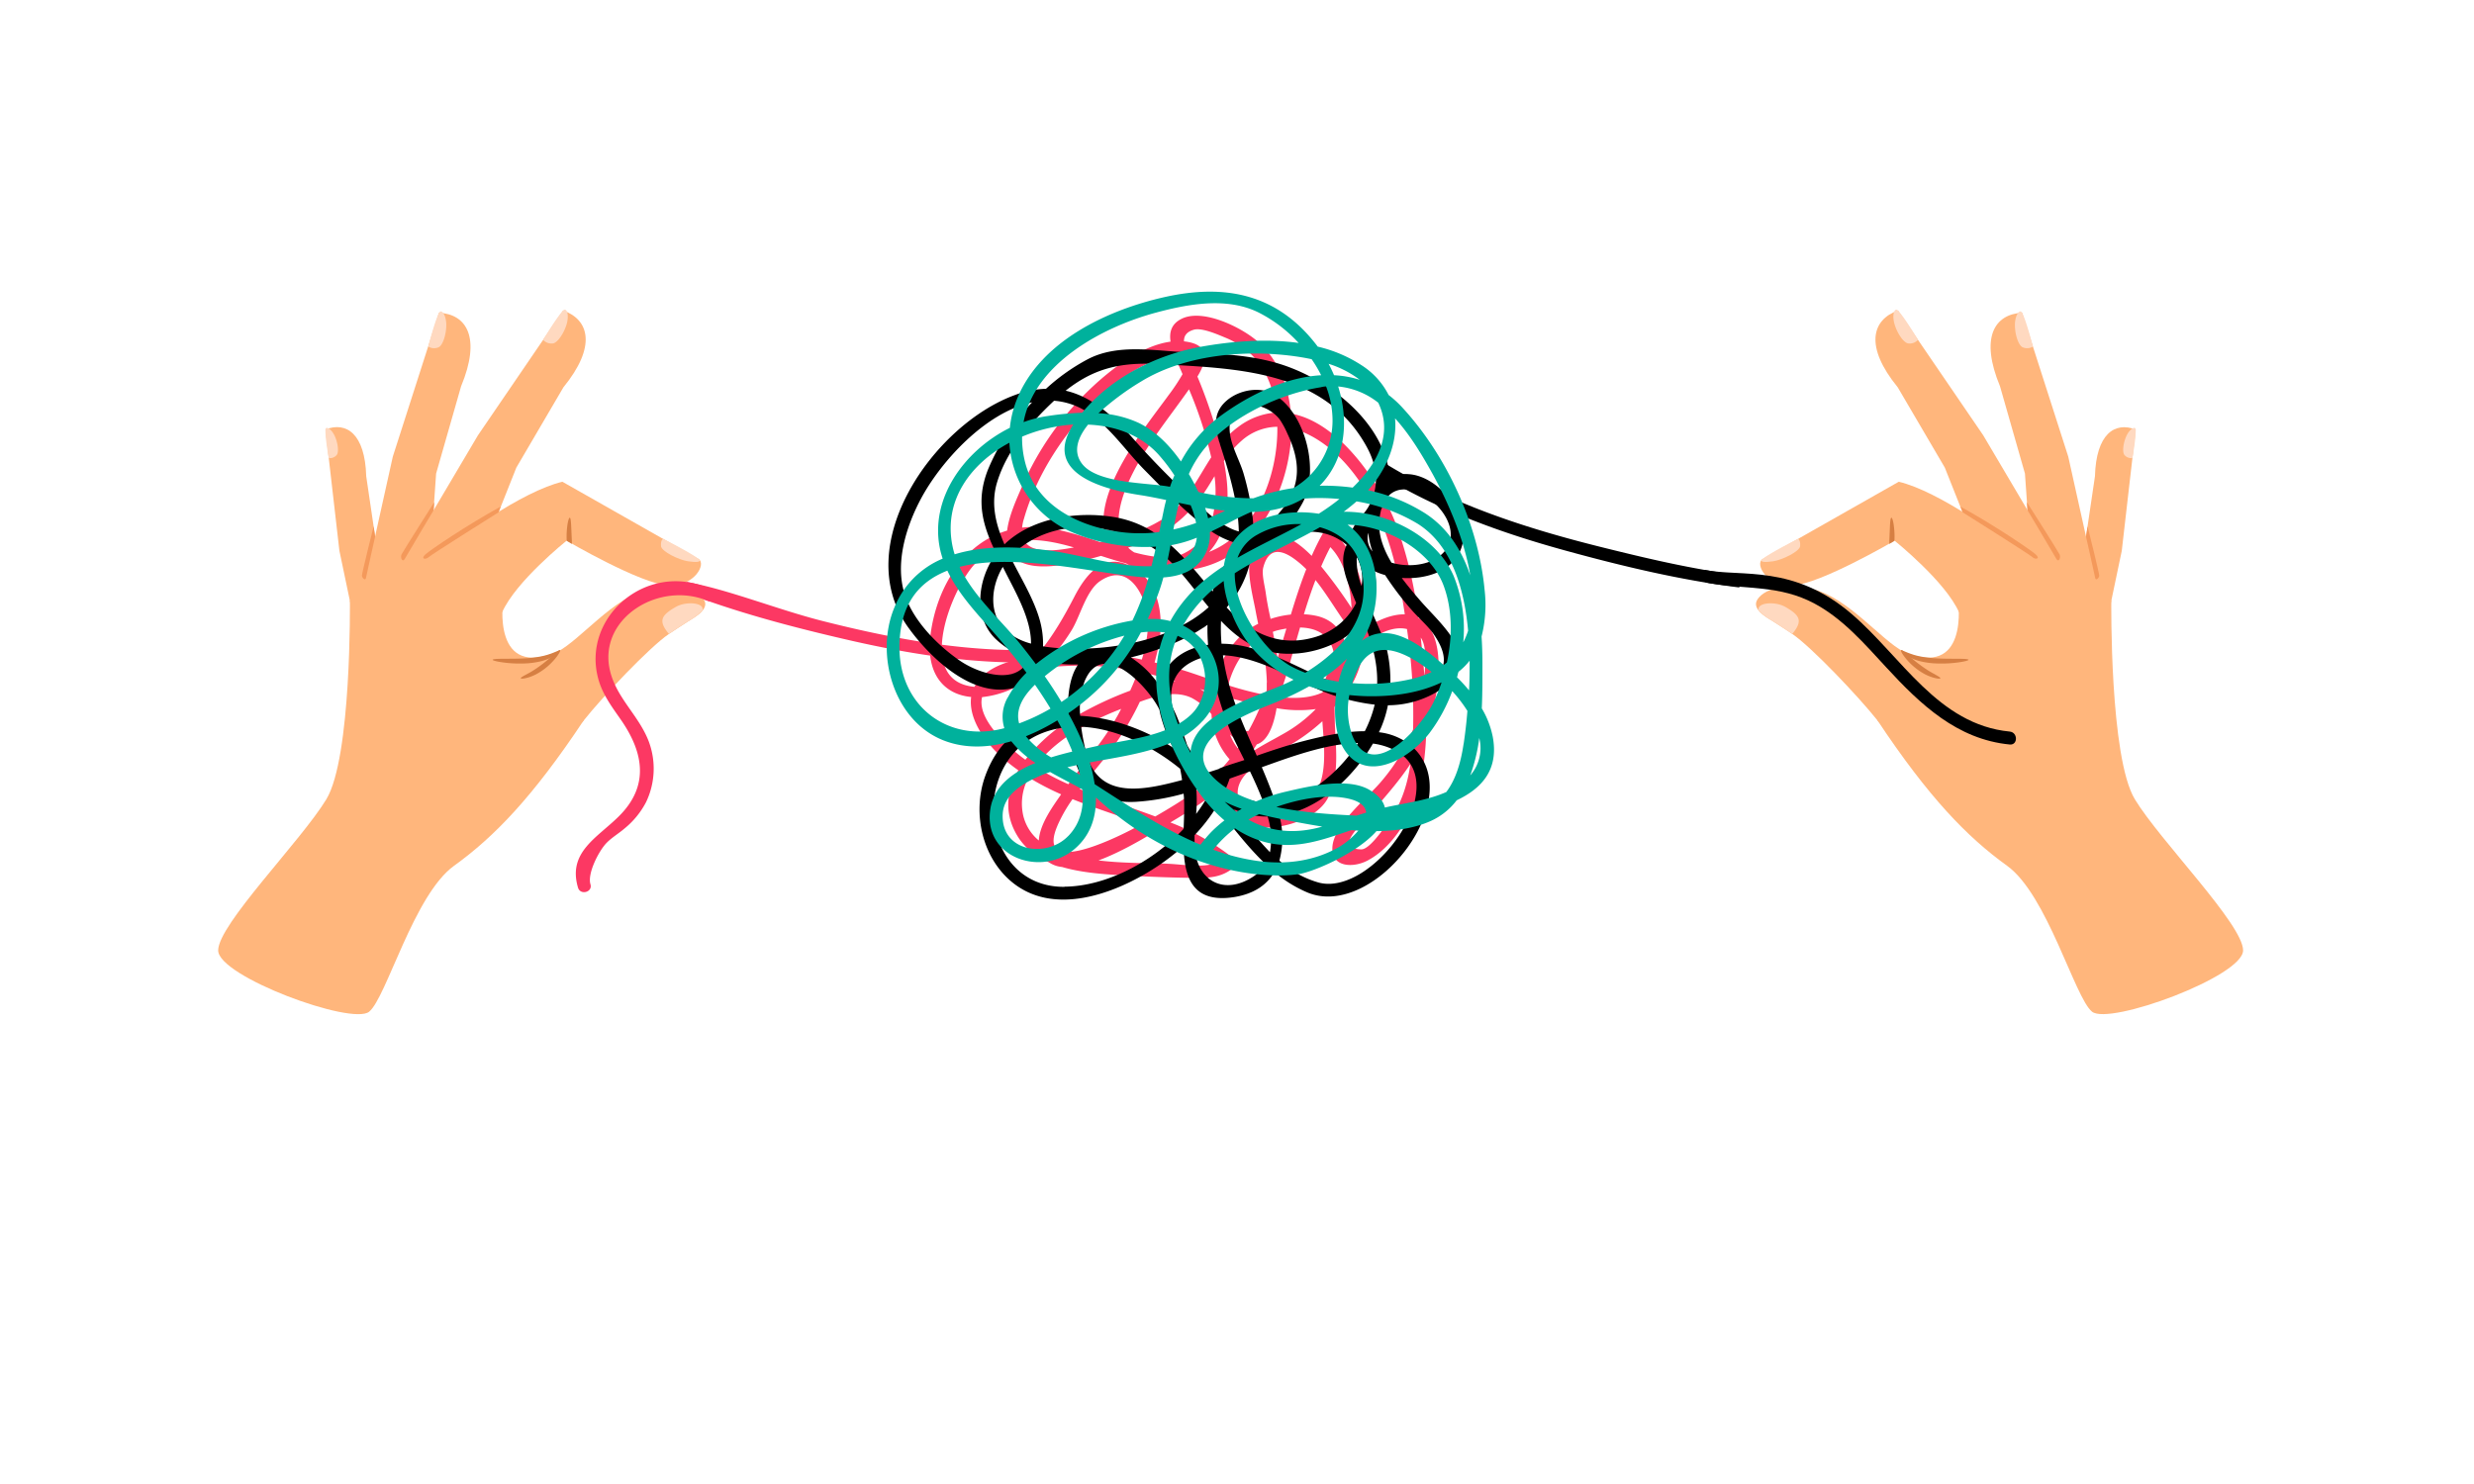 <?xml version="1.0" encoding="UTF-8"?> <svg xmlns="http://www.w3.org/2000/svg" id="_ëîé_1" data-name="‘ëîé_1" viewBox="0 0 750 450"><defs><style>.cls-1{fill:#fc3863;}.cls-2{fill:#ffb67c;}.cls-3{fill:#ffd9c0;}.cls-4{fill:#f4995b;}.cls-5{fill:#d67f43;}.cls-6{fill:#00b19c;}</style></defs><title>DP-Artboard 3-Illust-4</title><path class="cls-1" d="M208.18,176.48c12.35,2.2,27.31,8.29,41,11.78,22.76,5.78,46,10,69.56,8.62a1.6,1.6,0,0,1,1.08.32,5.83,5.83,0,0,0-2.56,3.49c-20,1-39.81-2-59.27-6.43-17.45-4-35.07-8.61-51.81-15.15C206.88,178.05,207.48,177.53,208.18,176.48Z"></path><path class="cls-2" d="M110.59,203.79,102.89,167l-4.22-36.77c6.37-2.49,12,1.35,12.35,14.18l3.25,22,12.36,33.35Z"></path><path class="cls-3" d="M98.67,130.26c.06-1.13,1.65-.3,2.65,1.63,1.09,2.09,1.57,5.39.64,6.2a2.69,2.69,0,0,1-2.3.81S98.53,132.63,98.67,130.26Z"></path><path class="cls-2" d="M109,183.87l10.08-45.4,14-43.63c8.46.44,12.8,7.62,6.7,22.3l-7.57,26.46-3.08,43.93Z"></path><path class="cls-3" d="M133.12,94.84c.66-1.24,2,.5,2.16,3.18.16,2.93-1,6.89-2.44,7.33a3.33,3.33,0,0,1-3-.26S131.76,97.44,133.12,94.84Z"></path><path class="cls-2" d="M120.57,173.12,144.89,132l25.84-37.85c8,2.83,10.1,11,.08,23.28L156.53,141.8l-15.95,40.11Z"></path><path class="cls-3" d="M170.73,94.16c1-1,1.79,1.06,1.17,3.67-.68,2.85-2.9,6.32-4.43,6.32a3.33,3.33,0,0,1-2.81-1.1S168.69,96.27,170.73,94.16Z"></path><path class="cls-2" d="M126.32,174.08c12-11.34,32.51-25.24,44.17-28l41.3,23.44c2.37,1.48-1.2,8.31-9.12,8-8.29-.33-30.9-13.57-30.9-13.57s-15.5,12.41-19.57,21.78Z"></path><path class="cls-3" d="M211.79,169.51c1.08.9-.57,1.09-3.22.69-2.9-.45-8-3-8.18-4.56-.17-2,.66-2.24.66-2.24S209.52,167.65,211.79,169.51Z"></path><path class="cls-2" d="M137.64,262.54c12.2-8.79,23.81-20.79,39.33-44.12,0,0-13.5-12.95-8-20.78-19.42,8.12-16.87-14.08-16.2-17.47-2.35-10.4-36.82-20.25-46.7,2,0,0,.56,47.54-7.15,60.22s-32.78,37.93-32.78,45.81,40.53,22.83,45.76,18.59S125.44,271.34,137.64,262.54Z"></path><path class="cls-2" d="M169,197.64c7.1-3.73,16.83-16.37,27.6-19,11.48-2.79,17.35,2,17.21,4.6-.14,2.36-3.5,4.11-5.27,5.23-2.16,1.37-4,2.6-5.75,3.76-5.94,4.07-20.15,19.07-25.78,26.18s-25-3.08-25-3.08S165,201.3,169,197.64Z"></path><path class="cls-3" d="M204.94,184c3.19-1.78,8.8-1.25,8,1.15a18.46,18.46,0,0,1-4.41,3.29c-2.16,1.37-4,2.6-5.75,3.76a9.08,9.08,0,0,1-.75-.94C199.68,188,200.74,186.39,204.94,184Z"></path><path class="cls-4" d="M131.47,154.68l.17-2.4s-9.46,14.9-9.92,15.86.32,2.57,1,1.32S131.47,154.68,131.47,154.68Z"></path><path class="cls-4" d="M113.72,162.74s-2.61,11.54-2.78,12.52-1.21,0-1.22-.73,3.54-14.92,3.54-14.92Z"></path><path class="cls-4" d="M151.13,155.36S131,168,130,168.91s-2.6.59-1-.83,12.47-8.8,22.78-14.47Z"></path><path class="cls-5" d="M157.88,205.67c.05.19.92.17,2.26-.23a14.61,14.61,0,0,0,2.26-.91,19.41,19.41,0,0,0,2.53-1.59,19.76,19.76,0,0,0,3.82-3.77c.83-1.1,1.21-1.87,1.05-2s-.84.38-1.85,1.26-2.36,2.09-3.95,3.27c-.8.6-1.58,1.13-2.3,1.59s-1.41.84-2,1.15C158.56,205.06,157.82,205.45,157.88,205.67Z"></path><path class="cls-5" d="M149.36,200.07c0,.21,1.14.52,3,.78a37.65,37.65,0,0,0,7.55.29,24.78,24.78,0,0,0,4.17-.65,14.44,14.44,0,0,0,3.25-1.24l.62-.34.52-.37.44-.32c.13-.11.24-.22.34-.32.39-.4.57-.65.5-.74s-1.14.47-2.87,1.09a20.09,20.09,0,0,1-3.12.84,33.91,33.91,0,0,1-4,.5c-2.85.2-5.47.15-7.37.17S149.38,199.85,149.36,200.07Z"></path><path class="cls-5" d="M171.8,164a24.91,24.91,0,0,1,.24-5c.21-1.29.49-2.06.7-2,.43.05.42,3.19.62,7,0,.32,0,.63,0,.93Z"></path><path class="cls-2" d="M635.52,203.79l7.7-36.76,4.22-36.77c-6.37-2.49-12,1.35-12.35,14.18l-3.25,22-12.36,33.35Z"></path><path class="cls-3" d="M647.44,130.26c-.07-1.13-1.65-.3-2.66,1.63-1.09,2.09-1.56,5.39-.63,6.2a2.69,2.69,0,0,0,2.3.81S647.57,132.63,647.44,130.26Z"></path><path class="cls-2" d="M637.08,183.87,627,138.47,613,94.84c-8.45.44-12.79,7.62-6.69,22.3l7.56,26.46,3.08,43.93Z"></path><path class="cls-3" d="M613,94.84c-.65-1.24-2,.5-2.16,3.18-.16,2.93,1,6.89,2.45,7.33a3.32,3.32,0,0,0,3-.26S614.34,97.44,613,94.84Z"></path><path class="cls-2" d="M625.53,173.12,601.22,132,575.37,94.16c-8,2.83-10.1,11-.07,23.28l14.28,24.36,15.94,40.11Z"></path><path class="cls-3" d="M575.37,94.16c-1-1-1.79,1.06-1.16,3.67.68,2.85,2.89,6.32,4.43,6.32a3.3,3.3,0,0,0,2.8-1.1S577.42,96.27,575.37,94.16Z"></path><path class="cls-2" d="M619.79,174.08c-12-11.34-32.51-25.24-44.17-28l-41.3,23.44c-2.38,1.48,1.19,8.31,9.11,8,8.3-.33,30.91-13.57,30.91-13.57s15.49,12.41,19.57,21.78Z"></path><path class="cls-3" d="M534.32,169.51c-1.09.9.56,1.09,3.22.69,2.89-.45,8-3,8.17-4.56.17-2-.66-2.24-.66-2.24S536.58,167.65,534.32,169.51Z"></path><path class="cls-2" d="M608.46,262.54c-12.2-8.79-23.8-20.79-39.32-44.12,0,0,13.49-12.95,8-20.78,19.42,8.12,16.88-14.08,16.21-17.47,2.35-10.4,36.82-20.25,46.7,2,0,0-.56,47.54,7.15,60.22S680,280.31,680,288.19,639.45,311,634.21,306.78,620.66,271.34,608.46,262.54Z"></path><path class="cls-2" d="M594.13,215.34s-19.36,10.19-25,3.08-19.84-22.11-25.79-26.18c-1.7-1.16-3.58-2.39-5.75-3.76-1.77-1.12-5.13-2.87-5.26-5.23-.15-2.6,5.72-7.39,17.2-4.6,10.77,2.62,20.5,15.26,27.6,19C581.09,201.3,594.13,215.34,594.13,215.34Z"></path><path class="cls-3" d="M541.16,184c-3.18-1.78-8.8-1.25-8,1.15a18.46,18.46,0,0,0,4.41,3.29c2.17,1.37,4,2.6,5.75,3.76a7.92,7.92,0,0,0,.76-.94C546.42,188,545.36,186.39,541.16,184Z"></path><path class="cls-4" d="M614.63,154.68l-.17-2.4s9.47,14.9,9.92,15.86-.31,2.57-1,1.32S614.63,154.68,614.63,154.68Z"></path><path class="cls-4" d="M632.38,162.74s2.61,11.54,2.78,12.52,1.22,0,1.23-.73-3.54-14.92-3.54-14.92Z"></path><path class="cls-4" d="M595,155.36s20.17,12.68,21.09,13.55,2.61.59,1-.83-12.47-8.8-22.78-14.47Z"></path><path class="cls-5" d="M588.23,205.67c-.06.19-.93.17-2.26-.23a14.68,14.68,0,0,1-2.27-.91,19.23,19.23,0,0,1-6.35-5.36c-.83-1.1-1.2-1.87-1-2s.84.38,1.84,1.26,2.36,2.09,4,3.27c.8.6,1.58,1.13,2.31,1.59s1.4.84,2,1.15C587.54,205.06,588.29,205.45,588.23,205.67Z"></path><path class="cls-5" d="M596.75,200.07c0,.21-1.14.52-3,.78a37.72,37.72,0,0,1-7.55.29,24.46,24.46,0,0,1-4.17-.65,14.44,14.44,0,0,1-3.25-1.24l-.62-.34-.52-.37-.44-.32a3.6,3.6,0,0,1-.34-.32c-.4-.4-.57-.65-.5-.74s1.14.47,2.87,1.09a19.64,19.64,0,0,0,3.11.84,34.09,34.09,0,0,0,4,.5c2.84.2,5.46.15,7.37.17S596.73,199.85,596.75,200.07Z"></path><path class="cls-5" d="M574.3,164a24.91,24.91,0,0,0-.24-5c-.2-1.29-.48-2.06-.69-2-.44.05-.43,3.19-.62,7,0,.32,0,.63,0,.93Z"></path><path class="cls-1" d="M433.58,190.74a9.29,9.29,0,0,0-3.61-3.42,127.4,127.4,0,0,0-6.65-28.06C418.5,146.5,406,128,391.35,125.4c-.76-8.7-4-16.75-10.48-22.18-4.86-4.09-16.3-9.74-22.71-6.53-3.11,1.56-3.73,4.12-3.3,6.91-8.82,1.17-18,8.39-23.62,13.64a91.38,91.38,0,0,0-21.47,30.42c-1.35,3.2-3.87,8.44-4.46,13.24-12.82,3.77-21.11,16.48-23.16,31.09-1.76,12.55,4.23,18.61,12.26,19.36-.79,5.74,3,12.44,9,18a52.81,52.81,0,0,0,5.3,4.23c-3.61,6.28-4.55,13.43.17,20.61a20.18,20.18,0,0,0,9.07,7.27,8.43,8.43,0,0,0,4,1.44c6.08,1.79,12.86,2.21,18.45,2.53,7.48.42,15.08.73,22.57.78,4.24,0,7.73-.38,11-3.12a2,2,0,0,0,0-2.78,73,73,0,0,0-19.16-10.92c6.12-3.63,12.26-7.48,17.37-12.44a13.91,13.91,0,0,0-.59,2.83c-1.57,16.17,24.88,12.69,30.7,2.69,4.09-7,2.53-16.25,2.35-23.93,0-1.39-.07-2.78-.06-4.17a22.59,22.59,0,0,0,1.39-2.32,13,13,0,0,0,2.18-2.09c2.93-3.63,4.77-8.86,5.55-14.62,3.9-3.25,8.65-5.58,12.83-4.59a179.29,179.29,0,0,1,1.85,30.43A57.39,57.39,0,0,1,419,236.65c-4,4.94-14.64,13.2-15.08,20.2-.4,6.25,6.38,6.37,10.67,4.09,8-4.22,13.83-14.33,15.81-22.84a81,81,0,0,0,1.94-15.57,38.64,38.64,0,0,0,1.42-4.34C435.7,210.74,438,197.76,433.58,190.74Zm-67.06-23.38c5.49-5.78,6.22-15,5.26-22.7-.2-1.6-.46-3.2-.76-4.8a30.94,30.94,0,0,1,5.45-6.29,16.63,16.63,0,0,1,10.76-4.16C387.44,144.55,380.6,161.87,366.52,167.36Zm.67-28.69c-4.28,6.58-7.64,14-14.24,18.45a45.32,45.32,0,0,1-13.09,5.65c-2.07-5.44.39-12.83,3-18.21,4.65-9.61,11.5-17.82,17.59-26.51A123.27,123.27,0,0,1,367.19,138.67ZM342,166.05c10.62-3.42,17.87-8.48,24.06-18.2.72-1.13,1.42-2.29,2.12-3.45a34,34,0,0,1-1.07,14.32c-1.73,5.33-6.73,9.3-12.27,10.51a49.41,49.41,0,0,1-11-1.73A10.07,10.07,0,0,1,342,166.05ZM361.86,100c2.43-.75,7.39,1.48,9.52,2.35,7.93,3.22,12.74,9.37,14.74,17.74a40.28,40.28,0,0,1,.87,5,21.31,21.31,0,0,0-11.54,4.31,27.81,27.81,0,0,0-5.52,5.42A149.62,149.62,0,0,0,363,114.19c2.49-4.09,4-8.79-2-10.32a16,16,0,0,0-2.07-.36C358.88,102,359.58,100.67,361.86,100Zm-51.49,57.46c3.88-13.72,12.44-26.56,22.6-36.42,5.62-5.45,12.39-10.66,20.14-12.57a18.71,18.71,0,0,1,3-.49c.72,1.79,1.56,3.52,2.18,5,.07.16.14.33.2.49a60,60,0,0,1-4.23,6.36c-6.79,9.4-24.17,30.24-18.71,44.11-.69.16-1.37.31-2.06.45a109.79,109.79,0,0,0-13.95-4,32.05,32.05,0,0,0-9.69-.4A14.53,14.53,0,0,1,310.37,157.42ZM325.56,166c-5.88,1.13-13,1.91-15.12-2.18C315.35,163.47,320.46,164.52,325.56,166Zm-19.37,60.63c-3.55-3.29-9.79-9.67-8.47-15.24a29.2,29.2,0,0,0,16.82-7.7c.38-.35.74-.73,1.11-1.1a94.25,94.25,0,0,1,20.2-.36,73.4,73.4,0,0,1,9.15,1.37c-.71,2-1.51,3.91-2.38,5.83A106.64,106.64,0,0,0,327,216.7a53.29,53.29,0,0,0-16.16,13.68A53.22,53.22,0,0,1,306.19,226.61Zm-6.63-18.5c2.34-2.35,6.22-3.45,9.25-4.2A20.85,20.85,0,0,1,299.56,208.11ZM346.44,199c-.09.34-.2.68-.3,1a94.72,94.72,0,0,0-26.21-2,60.24,60.24,0,0,0,4.95-6.92c2.61-4.26,4.38-12,8.64-14.89,9.53-6.45,14.42,6.51,14.53,12.24A38.92,38.92,0,0,1,346.44,199Zm37.25-19.38c-.28-2-1.25-5.5-.73-7.52,1.7-6.63,6.05-5.15,9.68-2.42A29.84,29.84,0,0,1,396,172.6c-1.76,4.48-3.26,9.1-4.67,13.75a29,29,0,0,0-6.15,1.32C384.59,185,384.06,182.31,383.69,179.6Zm19.61-13.7c4.22,4.33,6.07,11.34,6.43,18.47a141.4,141.4,0,0,0-9.22-12.62Q401.79,168.78,403.3,165.9Zm6,28.3c-.46.43-.9.88-1.33,1.34-1.12-4.19-3.79-7.63-8.77-8.78a21.89,21.89,0,0,0-3.92-.51c1.07-3.5,2.22-7,3.52-10.37,3.88,4.86,7,10.5,10.79,15.4C409.56,192.27,409.46,193.24,409.34,194.2Zm-15.22-3.94c5.66.11,10.05,2.73,10.49,9.57A24.55,24.55,0,0,0,401,209.94c-3.66,1.73-8.32,2-13.3,1.39q1.27-3.5,2.37-7C391.46,199.62,392.76,194.93,394.12,190.26Zm-18.86,36.61a15.26,15.26,0,0,1-2.35-4.18c.21.19.42.4.65.57a15.44,15.44,0,0,0,2.88,1.83C376.05,225.69,375.66,226.28,375.26,226.87Zm5.71-1.15c3.38-1,5.19-5.7,6.07-11a38,38,0,0,0,11.88.27,42.69,42.69,0,0,1-10,7.61c-3,1.74-6.44,3.42-9.47,5.51C380,227.35,380.48,226.54,381,225.72Zm6.42-34.61c.88-.22,1.76-.39,2.62-.53-.89,3-1.77,6-2.69,9-.37-2.69-.88-5.36-1.42-8C386.39,191.4,386.88,191.23,387.39,191.11Zm-3.33,15.83c0,.73,0,1.53,0,2.35l-.54,1.4a102.91,102.91,0,0,1-11.14-2.9c1.48-5.87,4.83-11.37,9.88-14.51A71,71,0,0,1,384.06,206.94ZM381,213.65l1.23.25a80.74,80.74,0,0,1-3.73,7.72,2,2,0,0,1-.54.06c-1.78-.11-4.75-4.22-5.93-5.47l-.5-.53a27.73,27.73,0,0,1,.18-4.35C374.79,212.22,377.88,213,381,213.65Zm-13.67-2.1a24.46,24.46,0,0,0-3.49-2.62l3.7,1.16C367.48,210.57,367.39,211.06,367.34,211.55Zm-46.79,38.87a45.31,45.31,0,0,1,4.6-8.09c6.84,2.77,14,5,21,7.56-1.1.59-2.19,1.19-3.28,1.76C337.19,254.58,314,265.82,320.55,250.42Zm-6.71-17.95a28.3,28.3,0,0,1,2.3-2.8c6.3-6.78,15.11-11.33,23.75-14.71-.52,1-1,1.95-1.58,2.9-4,7.17-9.57,13.32-14.43,19.94A76.46,76.46,0,0,1,313.84,232.47Zm35.06-28c2.52.63,5,1.35,7.51,2.1a18,18,0,0,0-2.81.1,41.71,41.71,0,0,0-5.92,1.15C348.12,206.73,348.52,205.61,348.9,204.49Zm-38.59,43.26a16.48,16.48,0,0,1,1.54-12,80.06,80.06,0,0,0,9.85,5.14c-2.41,3.5-6.5,9-6.77,14A14,14,0,0,1,310.31,247.75Zm43.59,14.17c-6.79-.21-13.62-.14-20.39-.94l-.47-.06c6.75-2.5,13.73-6.67,17.89-9.19a78.48,78.48,0,0,1,18.19,9.8C364.69,263.37,358.33,262.05,353.9,261.92Zm8.33-21.85c-3.86,2.69-7.9,5.18-12,7.53-7.6-2.84-15.42-5.26-22.88-8.31,3.69-4.84,7.83-9.43,11.2-14.29a85.15,85.15,0,0,0,7-12.16c5.07-1.84,10.8-3.55,15.73-1.18a19.8,19.8,0,0,1,6,4.94,22.15,22.15,0,0,0,5.48,13.67A51.07,51.07,0,0,1,362.23,240.07Zm35.88,1.53c-3.76,5.07-19.73,9.31-22.5,1.06-1.11-3.29.26-6.11,2.57-8.46a56.81,56.81,0,0,1,10.36-6.86,56.83,56.83,0,0,0,12.35-8.61C401.42,226.7,402.58,235.58,398.11,241.6Zm16-51.18c.35-11.48-3.19-23.81-10.41-29.34a2,2,0,0,0-2.68.72c-1.24,2.2-2.35,4.47-3.37,6.78-5.53-5.61-11.46-8.76-16.47-3.88-4.6,4.49-1.56,15-.57,20.33.25,1.38.53,2.76.82,4.14a23.31,23.31,0,0,0-4.93,3.33,28.91,28.91,0,0,0-8.18,14c-4-1.35-7.63-2.65-10.36-3.46-2.58-.78-5.24-1.49-7.93-2.13.54-2,1-3.92,1.36-5.86,1.52-8.88-.19-19.71-9.51-23.78-7.83-3.43-13,3.52-16.21,9.77-2.73,5.26-6.5,12.12-11.31,17.65a58.45,58.45,0,0,0-9,2.17c-5.28,1.74-8.44,4.35-9.93,7.42-.37,0-.73-.07-1.1-.13-16.67-2.63-5.84-29.68,1.25-37.16a22.22,22.22,0,0,1,9.81-6.23,7.38,7.38,0,0,0,2.38,4.53c5.28,4.67,17.5,1.77,26-.71,2.08.67,4.13,1.32,6.16,1.88l1.47.4c4,2.53,9.2,3.06,14,2.16a30.52,30.52,0,0,0,18.38-5.15c10.68-7.37,17.59-23.1,17.74-37.94,5.9,1.36,11.51,5.41,15.8,10,10.95,11.8,15.57,27.93,18.11,43.46.16,1,.3,1.94.45,2.92C421.86,186.2,417.46,188.17,414.09,190.42ZM420.38,250c-1.37,1.82-5.3,7.61-7.72,7.56-8-.16-.65-6.84.92-8.67,4.81-5.57,9.94-11.09,14-17.25C426.6,238.38,424.62,244.36,420.38,250Zm10.82-52c-.16-1.55-.32-3.1-.49-4.66,1.71,2.4,1.55,7.32,1.09,11.54C431.62,202.52,431.42,200.22,431.2,198Z"></path><path d="M430.58,182.15c-1.74-2-3.74-4.37-5.63-6.9,7.57.5,15.9-2.14,18.18-9.46,2.86-9.17-6.75-21.35-16-22a11,11,0,0,0-5.92,1.12,20.55,20.55,0,0,0-.87-5.36c-4.12-14.13-19-25.09-32.51-29.23-9-2.75-18.54-3.1-27.88-3.49-9.82-.41-20.85-2.68-30,2a60.82,60.82,0,0,0-12.85,9.06,29.57,29.57,0,0,0-9.41,1.89c-24.72,9-50.28,45.56-32.35,70.49,6.23,8.65,17.94,20.07,29.71,18.75,5.92-.67,9.12-4.11,10.44-8.53a50.62,50.62,0,0,0,11.36,1c-2.82,4-3.28,10.26-3.06,15.52-10.91.46-20.61,5.67-25.16,18.43-3.94,11.07-.91,24.85,8.47,32.29,11.16,8.85,26.5,4.61,37.88-1.51a71.09,71.09,0,0,0,13.81-9.65c.23,9.29,2.58,17.52,15.51,15.43,6-1,9.83-3.78,12.05-7.57a38.48,38.48,0,0,0,10.12,6.25c20.41,8.26,49.37-29.29,31.23-44.64a18.6,18.6,0,0,0-9.68-4c.19-.39.39-.79.56-1.18a34.61,34.61,0,0,0,2.17-7,29.36,29.36,0,0,0,17.37-5.71C449.62,199.64,436.69,189.24,430.58,182.15ZM435.9,169c-3.66,2.55-9.45,3-14.07,1.61-2.4-4-4.05-8.4-3.69-12.69a18.64,18.64,0,0,1,.62-3.54,22.65,22.65,0,0,0,1.43-3.11C427.23,141.2,448.49,160.25,435.9,169Zm-23.15,8.73A22.38,22.38,0,0,1,411.3,169l.11.14A13.43,13.43,0,0,1,412.75,177.72ZM417.31,210c-16.31-.71-30.2-14.71-47-14.8a53.11,53.11,0,0,1-.15-6.91c4.53,4.74,9.7,8.58,16.37,9.64,9.26,1.46,20.9-2.07,26.74-9.81C416.05,195.12,418.17,202.15,417.31,210ZM385,258.42a131,131,0,0,1-10.91-13,25.83,25.83,0,0,0,7.77,2.08,21.94,21.94,0,0,0,2.43.1A23.12,23.12,0,0,1,385,258.42Zm-28-40.57c-.47-1.13-1-2.35-1.66-3.61-.89-5.16.12-10.14,5.37-13.21a17.26,17.26,0,0,1,5.95-2.08,102.75,102.75,0,0,0,5.64,21c1,2.82,2.92,6.47,4.93,10.52-1.26.45-7.6,2.35-7.69,2.68-1.2.41-2.41.79-3.63,1.18a39.82,39.82,0,0,1-4.91-6.46c-.36-.6-.73-1.23-1.1-1.88C359,223.22,358.06,220.49,357,217.85ZM304.5,165.06c-2.66-6.11-4.2-12.34-2.22-18.84,2.89-9.52,9.93-17.81,17.06-24.51l.21-.19a21.34,21.34,0,0,1,10.46,3.7c6.65,4.49,11.41,11.68,17,17.34,6,6.05,11.91,12.37,18.73,17.48a25.88,25.88,0,0,0,9.73,4.82c0,.51-.08,1-.14,1.54a28.48,28.48,0,0,0-6.18,8.68,31.56,31.56,0,0,0-1.54,4.27c-8.47-10.1-15.94-20.33-30.16-22.6C326.37,155,312.87,157,304.5,165.06Zm.32,8.46c3.22,6.42,7.77,14.18,7.74,21.64a19.06,19.06,0,0,1-7.09-3.49c-5.9-4.91-5.23-13.55-1.47-19.77ZM380,161.42a44.12,44.12,0,0,0-.27-4.69A81.35,81.35,0,0,0,377.11,144c-1.09-4-3.78-8.49-4.25-12.58-1.32-11.37,10.5-10.14,15.07-4.25a25.33,25.33,0,0,1,2.34,4.3c3.89,8.22,4.41,15.65-1.86,23.31C385.72,158.09,383.26,160.76,380,161.42Zm-7.18,74.67,6.12-2.18c1.47,3.07,2.92,6.28,4.07,9.47a24.3,24.3,0,0,1-11.38-4.18C372,238.18,372.43,237.15,372.78,236.09Zm-14.43.44c-11.22,3-25.23,6.22-29-7.93a63.64,63.64,0,0,1-1.62-8.22c10.67.47,21.79,6,30,12.75C358,234.27,358.19,235.4,358.35,236.53Zm5.63,2.55c.7.78,1.39,1.57,2.08,2.38a45.77,45.77,0,0,1-3.49,5.35,45.57,45.57,0,0,0,.07-7.3Zm22.66,4.3c-1.23-3.67-2.66-7.22-4.16-10.73,8.13-2.89,19.34-7.15,29.17-7.35a46.51,46.51,0,0,1-15.18,14.81A23.24,23.24,0,0,1,386.64,243.38Zm9.26-18.85c-5.07,1.27-10,2.91-14.94,4.63-4-9.13-8.21-18.14-9.93-28.34-.12-.7-.23-1.4-.33-2.11,9.17.29,19.05,5.77,26.36,9.17a60.73,60.73,0,0,0,19.64,5.79,36.67,36.67,0,0,1-3,8.06C407.52,221.72,401,223.25,395.9,224.53Zm4.33-31.88c-11.28,4.1-20.73-.06-28.41-8.45a32.05,32.05,0,0,0,7.64-16.33c6.9-5.68,17.79-9,25.81-4.63a17.82,17.82,0,0,1,2.94,2c-1.84,3.88-1.07,7.83.72,12.37.7,1.76,1.42,3.49,2.15,5.22A20,20,0,0,1,400.23,192.65Zm14.55-31A22.18,22.18,0,0,0,416,167l.09.22A6.15,6.15,0,0,1,414.78,161.67ZM351.3,110.41c23.12,1.33,50.05,1.66,62.91,24.88,2.79,5,3.78,10.28,2,15.37-.19.45-.38.9-.54,1.37a16.82,16.82,0,0,1-.94,1.84c-1.55,2.57-4.39,4.78-5.11,7.87a19.32,19.32,0,0,0-9.91-4.16,27,27,0,0,0-8.4.38,39.4,39.4,0,0,0,3.55-5.44c5.19-9.49,1.14-26.79-8.37-32.79-4.35-2.74-10.86-1.53-14.66,1.78-4.33,3.76-3.57,8.38-1.93,13.41,2.84,8.74,5.46,17.78,5.65,26.24a15.44,15.44,0,0,1-1.8-.62c-4.44-1.87-8.28-5.58-11.77-8.77a261.15,261.15,0,0,1-18.93-19.3c-6.15-6.92-12.44-12.27-20-14C331.43,111.84,339.44,109.73,351.3,110.41Zm-60.42,89.86c-6.63-4.59-13.72-11.73-16.43-19.49-3.36-9.62.19-21.07,4.78-29.63,6-11.2,19.48-26.12,33.67-29.15a66,66,0,0,0-13.43,20.49c-3.82,9.79-1.4,17.17,2.54,25.38-5.52,7.32-7.21,19-.22,25.85a25.16,25.16,0,0,0,10.08,5.84C308.94,207.83,297.32,204.71,290.88,200.27ZM316.2,196a26.71,26.71,0,0,0-1-8c-1.79-6.37-5.7-12.68-8.91-19.1.16-.17.3-.35.46-.51,13.67-13.72,37.64-9.55,49.67,3.55,3.37,3.66,6.54,8,10,12.17a36.9,36.9,0,0,1-6,4.39c-10.86,6.47-25.18,8.69-37.66,8.14A58.54,58.54,0,0,1,316.2,196Zm48.59-5.64c.44-.29.85-.6,1.27-.91a53.76,53.76,0,0,0,.18,6.08c-8.06,1.12-13.35,5.74-14.72,12.4a30,30,0,0,0-8.7-8.58C351.45,197.25,359.41,193.94,364.79,190.32Zm-35.89,16c5.46-12.65,18.79,1.56,22.34,8.36.08.17.16.35.25.52.12.67.26,1.36.45,2.05a47.21,47.21,0,0,0,3.66,9.42c-8.24-5.34-18.47-9.17-28.14-9.65A24.41,24.41,0,0,1,328.9,206.31Zm-6.18,62.56c-25.24.21-29-36.7-7.69-46.23a26.7,26.7,0,0,1,9-2.19c.05.57.11,1.12.17,1.64,1.54,12.93,5.86,21.73,20.09,21a70.12,70.12,0,0,0,14.53-2.48c.05.6.11,1.2.13,1.78.11,2.66,0,5.74-.13,8.89C349.21,261.49,335.27,268.76,322.72,268.87ZM380,265.76c-9.21,6.11-17.59,1.06-17.87-9.61,0-1,0-1.93,0-2.89a51.88,51.88,0,0,0,6.63-8.56c4.71,5.82,9.42,12.11,14.87,17.28A11.86,11.86,0,0,1,380,265.76Zm43.12-38.11c18.08,9.81-6.84,44.24-23.27,40a29.66,29.66,0,0,1-12-6.69,26.24,26.24,0,0,0,0-13.61c11.76-1.69,22.39-11.55,28.36-21.87A19.78,19.78,0,0,1,423.07,227.65Zm1.08-18.14a25.74,25.74,0,0,1-2.85.41,41.84,41.84,0,0,0-.84-12.63c-.65-3-2.92-7.75-5-12.7a17.4,17.4,0,0,0,1.34-4.43,19.48,19.48,0,0,0-.14-6.95l.19.09a19.6,19.6,0,0,0,3,1.08,89.92,89.92,0,0,0,8,10.53c2.08,2.42,4.82,4.71,6.66,7.31C442.73,203.9,433.47,207.63,424.15,209.51Z"></path><path d="M527,174.39c-14.15-1.83-28.17-5.15-41.91-8.58-22.78-5.69-45.25-13-65.33-25.37a1.62,1.62,0,0,0-1.11-.23,5.85,5.85,0,0,1,.61,4.29c17.13,10.34,36,17.14,55.23,22.43,17.27,4.74,35,9,52.81,11.21C527.18,176.89,527.09,175.63,527,174.39Z"></path><path d="M609.26,221.84c-21.78-2.12-32.81-22.7-47.93-35.67C543.72,171.06,528,175,516.92,172.85c-2.47-.48-2.54,3.36,1.26,4,11.55,1.94,21.35.54,31.89,6.17,8.61,4.6,15.21,12.26,21.74,19.33,10.39,11.28,21.5,21.86,37.45,23.41C611.77,226,611.76,222.08,609.26,221.84Z"></path><path class="cls-1" d="M214.29,178.16c-18.57-7.67-37.77,9-33,27.39,1.28,5,4.3,8.9,7.14,13,6.65,9.73,8.47,19.79-.84,29-6.58,6.53-15.54,10.86-12.37,21.6.71,2.42,4.5,1.39,3.78-1-1-3.28,2.55-10.16,4.88-12.55,1.58-1.63,3.69-2.86,5.42-4.35a25.46,25.46,0,0,0,6.55-8,23.48,23.48,0,0,0,.81-18.45c-3.16-8.27-10.45-13.63-12-22.71C182.21,187,200,176.2,214.51,182.18,216.84,183.14,216.6,179.11,214.29,178.16Z"></path><path class="cls-6" d="M452.54,223.45a27.13,27.13,0,0,0-3.33-8.64c.22-4.9.18-9.63.19-13.65,0-2.63-.08-5.37-.26-8.15a39.32,39.32,0,0,0,.92-14.15c-1.86-19.78-11.53-40.78-25-55.35a32.34,32.34,0,0,0-4.1-3.74,23.09,23.09,0,0,0-8.08-8.94,41.62,41.62,0,0,0-13.4-5.72c-12-15.94-27.89-19.19-46.55-15-17.2,3.89-37.3,13.26-44.49,30.56a31.79,31.79,0,0,0-2.3,9.06c-13.73,6.82-24.6,21.54-21.09,37.11.2.87.45,1.72.72,2.56a26.88,26.88,0,0,0-14.71,15c-5.86,14.26-.05,34.35,15.15,40.18,6.45,2.48,13.48,2.2,20.37.2a29.84,29.84,0,0,0,7.33,6.56c-6.79,2.78-12.61,7-13.69,14-2.24,14.61,15.25,20.71,25.4,12.22,5-4.18,6.73-9.79,6.61-15.76,24.83,23.1,51.31,24.71,61.33,23.29,4.64-.66,17.94-6.43,23.71-13.06,5.88-.06,11.55-.88,16.43-3.06a20.52,20.52,0,0,0,7.9-6.29C449.11,239.12,454.4,233.51,452.54,223.45Zm-11.9-48.89c-5.1-11.8-20.17-19.58-33.3-19.37q2-1.49,3.91-3.15a52.5,52.5,0,0,1,18.59,6.82c10.66,6.77,14.15,20.56,15.22,32.39a21.78,21.78,0,0,1-1.47,3.52A42.77,42.77,0,0,0,440.64,174.56ZM395.71,204a36.68,36.68,0,0,1-4.39-2c-7.83-4.31-17.15-17.49-17-28.18,8.1-5.21,17.36-9.07,25.82-13.95,5.66,1.58,10.43,5.25,12.14,11.22C416.65,186.16,407.46,196.77,395.71,204Zm12.68-4.3a29.18,29.18,0,0,0-2.6,7q-2.46-.39-4.83-1A48.7,48.7,0,0,0,408.39,199.7Zm-84.54,16.58a67.76,67.76,0,0,0,22-24.49,26.82,26.82,0,0,1,7.27,0c-3.93,9.57-3.1,19.89.26,29.57-6.86,2.74-15.18,3.57-21.71,5.06l-2.74.61A85.61,85.61,0,0,0,323.85,216.28ZM327.42,235q-1.92-1.2-3.82-2.35c1-.24,2-.46,3-.67C326.9,232.93,327.18,233.94,327.42,235Zm13.4-42.19c-.48.81-1,1.61-1.51,2.41a63.41,63.41,0,0,1-17.52,17.64c-1.61-2.65-3.28-5.26-5.07-7.8A62.44,62.44,0,0,1,340.82,192.76Zm-26.77,8.61c-1.56-2.08-3.14-4.14-4.78-6.16-6-7.4-14.22-14.51-18.37-23.36,15-3.85,35.89.7,48.81,2.37,2.55.33,5.48.73,8.47.89a78.46,78.46,0,0,1-4.88,13A63.75,63.75,0,0,0,314.05,201.37Zm40.76-13.08a20,20,0,0,0-4.63-.66c-.72,0-1.47,0-2.23,0a89.33,89.33,0,0,0,3.62-8.91c.42-1.21.78-2.44,1.12-3.67,4.67-.32,9.06-1.73,11.82-5.62a13.15,13.15,0,0,0,2.27-8.13c4.17-1.94,8.21-4.2,12.43-6.08,5.68-.09,11.11-1.17,15.85-4.06a62.43,62.43,0,0,1,11,.11,69.83,69.83,0,0,1-6.28,4.46c-13.72-2.11-27,3.47-28.77,15.84C364.55,175.82,358.82,181,354.81,188.29Zm8-25.23c-.41,3.38-2.34,6.12-6.65,7.5a25.16,25.16,0,0,1-2.49.62q.64-2.93,1.18-5.88A38.63,38.63,0,0,0,362.79,163.06Zm-7.1-2.5c.51-2.74,1.05-5.46,1.72-8.13l3.52.73a28.38,28.38,0,0,1,1.65,5.37A57.56,57.56,0,0,1,355.69,160.56Zm-1-13-.81-.14c-6.71-1.1-21.62-.93-26-7-2.65-3.66-1.16-7.82,1.95-11.71,8.22.34,15.94,3.15,21.28,9a53.32,53.32,0,0,1,4.91,6.4C355.55,145.19,355.12,146.34,354.72,147.52ZM365.34,154c2,.35,4,.66,6.05.88-1.74.81-3.45,1.58-5.15,2.28A30.84,30.84,0,0,0,365.34,154Zm29.05,5c-6.35,3.49-13,6.54-19.22,10.13a12.94,12.94,0,0,1,6-7A25,25,0,0,1,394.39,158.93ZM357,192.81a14.18,14.18,0,0,1,2,1c7.59,4.68,8.44,16.67,2.16,22.79a20.12,20.12,0,0,1-4.06,3C354,210.85,353.16,201.61,357,192.81Zm7.64,25.77c9.11-10.16,4.35-23.78-6-28.9a42.9,42.9,0,0,1,12.32-13.5,27.92,27.92,0,0,0,.89,5.13c3.25,12.08,10.66,20.14,20.28,24.8l-.45.25c-8.27,4.38-30.08,9.32-30.78,21.93-.82-1.6-1.59-3.23-2.29-4.88A24.71,24.71,0,0,0,364.6,218.58ZM434,203.77a30.48,30.48,0,0,1-5.84,2.06,57.4,57.4,0,0,1-18.21,1.32,26.62,26.62,0,0,1,2.06-5C417.2,192.56,427.43,198.64,434,203.77Zm-24.88,7c2,.21,4,.34,6.12.36,7.27.06,15.11-1,21.78-4.21a51.38,51.38,0,0,1-2.44,6c-3.5,7.28-18.66,24.88-24.6,10.17A22.92,22.92,0,0,1,409.07,210.73ZM420.37,192a10.94,10.94,0,0,0-7.48,2.28c6.89-10.72,5.92-27.87-4.39-35.17,11.81.21,25.16,7.79,29.13,18.46,2.69,7.21,2.7,15.5,1,23.29-.32.27-.65.53-1,.79C432.78,197.32,426.34,192.33,420.37,192Zm2.54-65.15c4.56,5,8.22,11.16,11.24,16.6,4.56,8.25,9.75,19.9,11.56,31-2.6-7.67-6.9-14.51-13.92-18.95a52.62,52.62,0,0,0-17.05-6.84C420.44,142.27,423.63,134.31,422.91,126.82Zm-5.07-4.69c4.64,9.66-.54,18.74-7.78,25.7a63.15,63.15,0,0,0-10-.56c7.88-7.93,8.93-19.62,5.61-30.11A23.15,23.15,0,0,1,417.84,122.13Zm-5.65-7a30.7,30.7,0,0,0-7.77-1.38c-.5-1.18-1.05-2.34-1.65-3.46A30.82,30.82,0,0,1,412.19,115.15Zm-10.19,2a28.92,28.92,0,0,1,1.94,9.36A23.56,23.56,0,0,1,392.09,148a60.54,60.54,0,0,0-12.12,3.1,78.89,78.89,0,0,1-16.66-1.9c-.87-1.82-1.84-3.66-2.91-5.46a34.12,34.12,0,0,1,5.84-9c8.15-8.94,22.29-15.43,34.16-17.31C400.94,117.27,401.47,117.21,402,117.17Zm-4.38-8.25a40.77,40.77,0,0,1,2.89,4.87c-10.64.62-21.63,5.8-30.61,12.42A41.1,41.1,0,0,0,358,139.94c-3.42-4.89-7.67-9.21-12.84-11.72A33,33,0,0,0,333,125.3a81.52,81.52,0,0,1,13-9.66c13.71-8.37,33-9.87,48.61-7.29C395.6,108.51,396.61,108.71,397.62,108.92ZM350.46,94.79c9.87-2.65,21.45-4.75,31-.07A42.4,42.4,0,0,1,393.69,104c-9.83-1.38-20.28-.51-29.3,1.09-13.68,2.43-27.3,9.2-36.34,20.07a87.33,87.33,0,0,0-10.5,1A35.61,35.61,0,0,0,310.3,128C313.56,110.36,334,99.2,350.46,94.79Zm-25.08,33.94c-9.33,14.35,7.93,19.5,20.15,21.38,2.54.39,5.23.93,8,1.51-.18.71-.38,1.41-.53,2.13-.54,2.55-1.05,5.08-1.57,7.58a45.28,45.28,0,0,1-13.45-.26c-12.25-2-24.37-8.5-27.36-21.48a29.74,29.74,0,0,1-.77-7.18A47.94,47.94,0,0,1,325.38,128.73ZM306,134.25a31.34,31.34,0,0,0,19.16,27.2,56.31,56.31,0,0,0,25.3,4.31c-.44,2-.9,4-1.39,5.92-10,.37-21.62-3.49-30.67-4.7-9.41-1.27-20-1.67-29,1.11-.22-.71-.42-1.44-.58-2.19C285.8,151.94,294.16,140.62,306,134.25Zm-.53,77.28a11.78,11.78,0,0,0-1,9.28c-17,4.57-31.75-6.61-31.8-24.4,0-13.17,5.91-20,14.53-23.37,3.46,7.38,9.53,13.61,14.79,19.61,3.2,3.65,6.28,7.43,9.18,11.34A30.65,30.65,0,0,0,305.5,211.53Zm8.27-3.92c1.65,2.37,3.23,4.79,4.72,7.26a59.42,59.42,0,0,1-9.51,4.49C308,215.86,309.22,212,313.77,207.61ZM311,223.26a62.2,62.2,0,0,0,9.53-4.82,2,2,0,0,0,.14.25,89.2,89.2,0,0,1,4.44,9.21c-2.09.5-4.28,1.08-6.46,1.76A29,29,0,0,1,311,223.26Zm12.82,30.26c-6.57,6.79-20.29,4.82-19.86-6.53.24-6,6.06-9.38,10.9-11.55a36.91,36.91,0,0,1,3.48-1.34c3.53,2,7.06,3.74,9.8,5.28C328.65,244.58,327.65,249.58,323.84,253.52Zm40.09,2.62c-11.19-4.69-21.75-11.73-32.05-18.35a45.51,45.51,0,0,0-1.5-6.6c8.36-1.55,17.2-2.77,24.51-5.93a76.76,76.76,0,0,0,9.25,15.93,45.87,45.87,0,0,0,7.07,7.58,40.08,40.08,0,0,0-4,3.52A44.43,44.43,0,0,0,363.93,256.14Zm7.31-13.06a41.32,41.32,0,0,0,5.2,2.19c-.53.31-1.07.59-1.58.92A36.31,36.31,0,0,1,371.24,243.08Zm34.55,13.85c-7.28,4.15-15.61,5.24-23.81,4.24a64,64,0,0,1-14.18-3.52,38.37,38.37,0,0,1,6.63-6.47,29.73,29.73,0,0,0,10,4.4c9,2,17-1.08,25.27-3.86q1,.09,2.1.15A23.77,23.77,0,0,1,405.79,256.93Zm-27.33-8.38c1-.58,2.13-1.15,3.28-1.69,3.31.85,6.51,1.48,9.13,2,3.13.61,6.51,1.24,10,1.79C392.18,253.14,384.76,252.06,378.46,248.55Zm32.76-1.22c-7-.36-15.92-.83-24.27-2.63,6.55-2.33,13.84-3.64,19.73-2.89,5.22.67,7.29,2.45,7.5,4.6Zm32.5-21.82c-.79,5.33-2.21,10.63-5.25,14.66-5.27,2.35-11.26,3.18-16.82,4.31-.6.12-1.2.26-1.8.4-.43-1.85-1.83-3.65-4.61-5.32-6.54-3.93-18.42-1.14-25.31.48a52.1,52.1,0,0,0-9.14,3c-5-1.62-9.49-3.89-12.79-7.15-11.47-11.35,10.6-19.65,18-22.6a89.62,89.62,0,0,0,10.91-5.18,51.93,51.93,0,0,0,8.19,2.06c-.86,6.16-.19,12.44,1.93,16.27,6.62,11.9,20.45,3.57,26.45-4.3a49.06,49.06,0,0,0,6.79-12.57,42.6,42.6,0,0,1,4.6,6C444.59,218.92,444.2,222.25,443.72,225.51Zm-2-20.14c.15-.54.28-1.09.41-1.63a19.6,19.6,0,0,0,3.41-3.4c0,3,0,6-.18,9A53,53,0,0,0,441.7,205.37Zm4,29.78a52.54,52.54,0,0,0,2.74-11.36A12.58,12.58,0,0,1,445.69,235.15Z"></path></svg> 